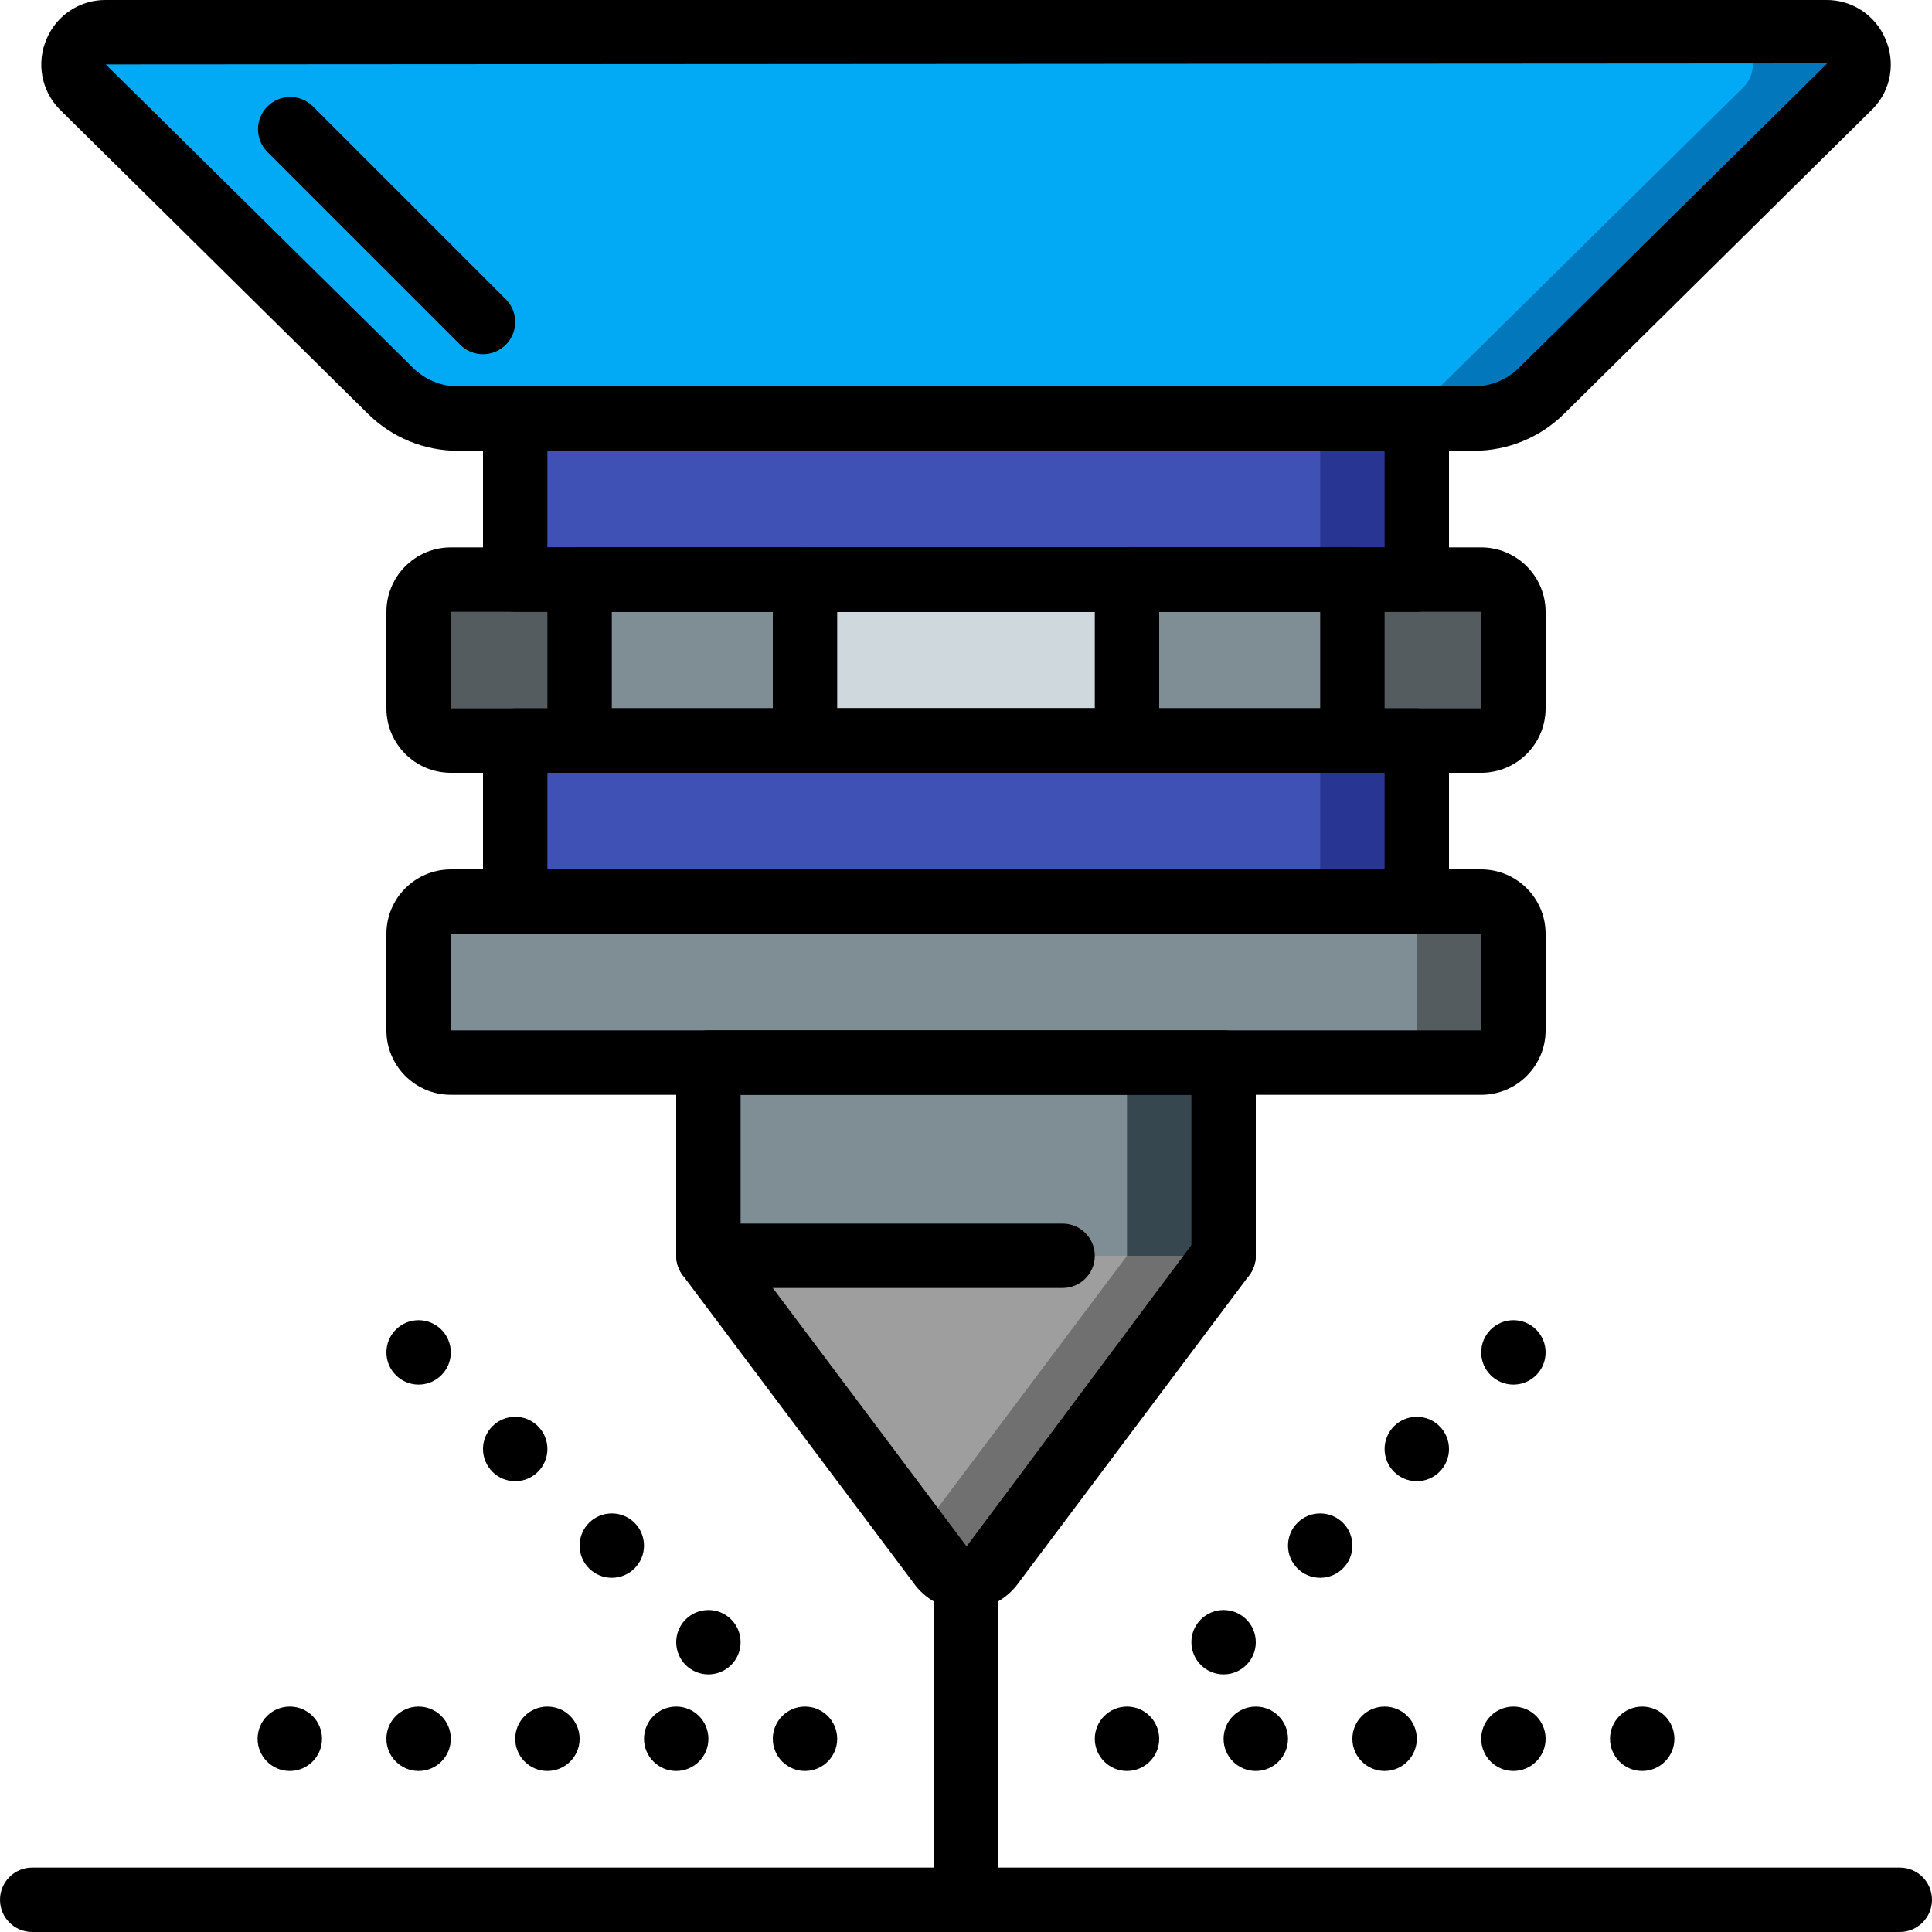 <svg height="512pt" viewBox="0 0 512 512.001" width="512pt" xmlns="http://www.w3.org/2000/svg"><path d="m490.242 22.871-81.664 80.641c-4.789 4.75-11.262 7.418-18.008 7.422h-15.102v42.668h17.066c4.707.012 8.52 3.824 8.531 8.531v25.602c-.012 4.707-3.824 8.52-8.531 8.531h-17.066v42.668h17.066c4.707.016 8.52 3.828 8.531 8.535v25.598c-.012 4.707-3.824 8.52-8.531 8.535h-68.27v51.199l-61.609 82.09c-1.594 2.059-4.051 3.266-6.656 3.266s-5.062-1.207-6.656-3.266l-7.34-9.812-54.27-72.277v-51.199h-68.266c-4.707-.016-8.523-3.828-8.535-8.535v-25.598c.012-4.707 3.828-8.52 8.535-8.535h17.066v-42.668h-17.066c-4.707-.012-8.523-3.824-8.535-8.531v-25.602c.012-4.707 3.828-8.52 8.535-8.531h17.066v-42.668h-15.105c-5.016.02-9.918-1.469-14.078-4.266-1.402-.93-2.719-1.988-3.926-3.156l-81.664-80.641c-2.305-2.484-2.922-6.098-1.57-9.203 1.348-3.109 4.41-5.125 7.797-5.133h456.023c3.387.008 6.449 2.023 7.797 5.133 1.352 3.105.734 6.719-1.566 9.203zm0 0" fill="#0377bc"/><path d="m462.25 22.871-81.664 80.641c-1.207 1.168-2.523 2.227-3.926 3.156-.879.59-1.789 1.133-2.73 1.621-3.531 1.734-7.414 2.641-11.348 2.645h-15.105v42.668h17.066c4.707.012 8.52 3.824 8.535 8.531v25.602c-.016 4.707-3.828 8.52-8.535 8.531h-17.066v42.668h17.066c4.707.016 8.52 3.828 8.535 8.535v25.598c-.016 4.707-3.828 8.52-8.535 8.535h-68.266v51.199l-54.273 72.277-54.27-72.277v-51.199h-68.266c-4.707-.016-8.523-3.828-8.535-8.535v-25.598c.012-4.707 3.828-8.52 8.535-8.535h17.066v-42.668h-17.066c-4.707-.012-8.523-3.824-8.535-8.531v-25.602c.012-4.707 3.828-8.52 8.535-8.531h17.066v-42.668h-15.105c-5.016.02-9.918-1.469-14.078-4.266-1.402-.93-2.719-1.988-3.926-3.156l-81.664-80.641c-2.305-2.484-2.922-6.098-1.57-9.203 1.348-3.109 4.41-5.125 7.797-5.133h428.035c3.387.008 6.445 2.023 7.797 5.133 1.352 3.105.734 6.719-1.57 9.203zm0 0" fill="#02a9f4"/><path d="m324.266 332.801-61.609 82.09c-1.594 2.059-4.051 3.266-6.656 3.266s-5.062-1.207-6.656-3.266l-6.145-8.191-55.465-73.898zm0 0" fill="#707070"/><path d="m298.668 332.801-55.469 73.898-55.465-73.898zm0 0" fill="#9e9e9e"/><path d="m187.734 281.602h136.531v51.199h-136.531zm0 0" fill="#37474f"/><path d="m187.734 281.602h110.934v51.199h-110.934zm0 0" fill="#7f8e94"/><path d="m119.469 238.934h273.066c4.711 0 8.531 3.82 8.531 8.535v25.598c0 4.715-3.82 8.535-8.531 8.535h-273.066c-4.715 0-8.535-3.82-8.535-8.535v-25.598c0-4.715 3.82-8.535 8.535-8.535zm0 0" fill="#545c60"/><path d="m119.469 238.934h247.465c4.711 0 8.535 3.82 8.535 8.535v25.598c0 4.715-3.824 8.535-8.535 8.535h-247.465c-4.715 0-8.535-3.82-8.535-8.535v-25.598c0-4.715 3.82-8.535 8.535-8.535zm0 0" fill="#7f8e94"/><path d="m401.066 162.133v25.602c-.012 4.707-3.824 8.52-8.531 8.531h-34.137v-42.664h34.137c4.707.012 8.52 3.824 8.531 8.531zm0 0" fill="#545c60"/><path d="m153.602 153.602v42.664h-34.133c-4.707-.012-8.523-3.824-8.535-8.531v-25.602c.012-4.707 3.828-8.52 8.535-8.531zm0 0" fill="#545c60"/><path d="m298.668 153.602h59.73v42.664h-59.73zm0 0" fill="#7f8e94"/><path d="m153.602 153.602h59.73v42.664h-59.73zm0 0" fill="#7f8e94"/><path d="m213.332 153.602h85.336v42.664h-85.336zm0 0" fill="#cfd8dc"/><path d="m136.535 196.266h238.934v42.668h-238.934zm0 0" fill="#283593"/><path d="m136.535 196.266h213.332v42.668h-213.332zm0 0" fill="#3f51b5"/><path d="m136.535 110.934h238.934v42.668h-238.934zm0 0" fill="#283593"/><path d="m136.535 110.934h213.332v42.668h-213.332zm0 0" fill="#3f51b5"/><path d="m128 93.867c-2.262.004-4.434-.898-6.031-2.5l-51.203-51.199c-3.23-3.348-3.188-8.672.105-11.965 3.293-3.289 8.613-3.336 11.961-.102l51.203 51.199c2.438 2.441 3.168 6.109 1.848 9.297-1.32 3.191-4.434 5.27-7.883 5.27zm0 0"/><path d="m409.602 358.402c0 4.711-3.82 8.531-8.535 8.531-4.711 0-8.531-3.82-8.531-8.531 0-4.715 3.82-8.535 8.531-8.535 4.715 0 8.535 3.82 8.535 8.535zm0 0"/><path d="m384 384c0 4.715-3.82 8.535-8.531 8.535-4.715 0-8.535-3.82-8.535-8.535 0-4.711 3.82-8.531 8.535-8.531 4.711 0 8.531 3.82 8.531 8.531zm0 0"/><path d="m358.398 409.602c0 4.711-3.82 8.531-8.531 8.531-4.715 0-8.535-3.82-8.535-8.531 0-4.715 3.82-8.535 8.535-8.535 4.711 0 8.531 3.82 8.531 8.535zm0 0"/><path d="m332.801 435.199c0 4.715-3.82 8.535-8.535 8.535-4.711 0-8.531-3.82-8.531-8.535 0-4.711 3.82-8.531 8.531-8.531 4.715 0 8.535 3.82 8.535 8.531zm0 0"/><path d="m443.734 460.801c0 4.711-3.82 8.531-8.535 8.531-4.711 0-8.531-3.82-8.531-8.531 0-4.715 3.82-8.535 8.531-8.535 4.715 0 8.535 3.82 8.535 8.535zm0 0"/><path d="m409.602 460.801c0 4.711-3.82 8.531-8.535 8.531-4.711 0-8.531-3.82-8.531-8.531 0-4.715 3.82-8.535 8.531-8.535 4.715 0 8.535 3.82 8.535 8.535zm0 0"/><path d="m375.469 460.801c0 4.711-3.824 8.531-8.535 8.531-4.711 0-8.535-3.82-8.535-8.531 0-4.715 3.824-8.535 8.535-8.535 4.711 0 8.535 3.82 8.535 8.535zm0 0"/><path d="m341.332 460.801c0 4.711-3.82 8.531-8.531 8.531-4.715 0-8.535-3.82-8.535-8.531 0-4.715 3.82-8.535 8.535-8.535 4.711 0 8.531 3.82 8.531 8.535zm0 0"/><path d="m307.199 460.801c0 4.711-3.82 8.531-8.531 8.531-4.715 0-8.535-3.82-8.535-8.531 0-4.715 3.82-8.535 8.535-8.535 4.711 0 8.531 3.82 8.531 8.535zm0 0"/><path d="m119.469 358.402c0 4.711-3.824 8.531-8.535 8.531-4.711 0-8.535-3.82-8.535-8.531 0-4.715 3.824-8.535 8.535-8.535 4.711 0 8.535 3.82 8.535 8.535zm0 0"/><path d="m145.066 384c0 4.715-3.82 8.535-8.531 8.535-4.715 0-8.535-3.82-8.535-8.535 0-4.711 3.82-8.531 8.535-8.531 4.711 0 8.531 3.82 8.531 8.531zm0 0"/><path d="m170.668 409.602c0 4.711-3.82 8.531-8.535 8.531-4.711 0-8.531-3.82-8.531-8.531 0-4.715 3.82-8.535 8.531-8.535 4.715 0 8.535 3.82 8.535 8.535zm0 0"/><path d="m196.266 435.199c0 4.715-3.82 8.535-8.531 8.535-4.715 0-8.535-3.82-8.535-8.535 0-4.711 3.82-8.531 8.535-8.531 4.711 0 8.531 3.82 8.531 8.531zm0 0"/><path d="m85.332 460.801c0 4.711-3.82 8.531-8.531 8.531-4.715 0-8.535-3.82-8.535-8.531 0-4.715 3.82-8.535 8.535-8.535 4.711 0 8.531 3.82 8.531 8.535zm0 0"/><path d="m119.469 460.801c0 4.711-3.824 8.531-8.535 8.531-4.711 0-8.535-3.82-8.535-8.531 0-4.715 3.824-8.535 8.535-8.535 4.711 0 8.535 3.82 8.535 8.535zm0 0"/><path d="m153.602 460.801c0 4.711-3.82 8.531-8.535 8.531-4.711 0-8.531-3.82-8.531-8.531 0-4.715 3.82-8.535 8.531-8.535 4.715 0 8.535 3.82 8.535 8.535zm0 0"/><path d="m187.734 460.801c0 4.711-3.82 8.531-8.535 8.531-4.711 0-8.531-3.82-8.531-8.531 0-4.715 3.82-8.535 8.531-8.535 4.715 0 8.535 3.82 8.535 8.535zm0 0"/><path d="m221.867 460.801c0 4.711-3.82 8.531-8.535 8.531-4.711 0-8.531-3.82-8.531-8.531 0-4.715 3.82-8.535 8.531-8.535 4.715 0 8.535 3.82 8.535 8.535zm0 0"/><path d="m503.469 512h-494.934c-4.715 0-8.535-3.82-8.535-8.531 0-4.715 3.82-8.535 8.535-8.535h494.934c4.711 0 8.531 3.82 8.531 8.535 0 4.711-3.82 8.531-8.531 8.531zm0 0"/><path d="m256 512c-4.711 0-8.531-3.82-8.531-8.531v-85.336c0-4.711 3.82-8.531 8.531-8.531 4.715 0 8.535 3.82 8.535 8.531v85.336c0 4.711-3.82 8.531-8.535 8.531zm0 0"/><path d="m256 426.668c-5.191.012-10.102-2.348-13.332-6.41l-61.762-82.336c-2.828-3.773-2.062-9.121 1.707-11.949s9.121-2.062 11.945 1.707l61.602 82.129 61.281-82.129c1.828-2.438 4.82-3.715 7.848-3.352 3.027.363 5.629 2.316 6.824 5.121 1.199 2.805.809 6.031-1.02 8.473l-61.602 82.129c-3.234 4.168-8.215 6.609-13.492 6.617zm0 0"/><path d="m324.266 341.332c-4.711 0-8.531-3.82-8.531-8.531v-42.668h-119.469v34.133h85.336c4.711 0 8.531 3.82 8.531 8.535 0 4.711-3.82 8.531-8.531 8.531h-93.867c-4.715 0-8.535-3.82-8.535-8.531v-51.199c0-4.715 3.82-8.535 8.535-8.535h136.531c4.715 0 8.535 3.82 8.535 8.535v51.199c0 4.711-3.82 8.531-8.535 8.531zm0 0"/><path d="m392.535 290.133h-273.066c-9.422-.008-17.059-7.645-17.07-17.066v-25.598c.012-9.422 7.648-17.059 17.07-17.066h273.066c9.418.008 17.055 7.645 17.066 17.066v25.598c-.012 9.422-7.648 17.059-17.066 17.066zm-273.066-42.664v25.598h273.074l-.008-25.598zm0 0"/><path d="m392.535 204.801h-273.066c-9.422-.012-17.059-7.645-17.07-17.066v-25.602c.012-9.422 7.648-17.055 17.07-17.066h273.066c9.418.012 17.055 7.645 17.066 17.066v25.602c-.012 9.422-7.648 17.055-17.066 17.066zm-273.066-42.668v25.602h273.074l-.008-25.602zm0 0"/><path d="m358.398 204.801h-204.797c-4.715 0-8.535-3.82-8.535-8.535v-42.664c0-4.715 3.82-8.535 8.535-8.535h204.797c4.715 0 8.535 3.82 8.535 8.535v42.664c0 4.715-3.82 8.535-8.535 8.535zm-196.266-17.066h187.734v-25.602h-187.734zm0 0"/><path d="m298.668 204.801h-85.336c-4.711 0-8.531-3.82-8.531-8.535v-42.664c0-4.715 3.82-8.535 8.531-8.535h85.336c4.711 0 8.531 3.82 8.531 8.535v42.664c0 4.715-3.82 8.535-8.531 8.535zm-76.801-17.066h68.266v-25.602h-68.266zm0 0"/><path d="m375.469 247.469h-238.934c-4.715 0-8.535-3.82-8.535-8.535v-42.668c0-4.711 3.82-8.531 8.535-8.531h238.934c4.711 0 8.531 3.82 8.531 8.531v42.668c0 4.715-3.82 8.535-8.531 8.535zm-230.402-17.066h221.867v-25.602h-221.867zm0 0"/><path d="m375.469 162.133h-238.934c-4.715 0-8.535-3.82-8.535-8.531v-42.668c0-4.711 3.82-8.531 8.535-8.531h238.934c4.711 0 8.531 3.82 8.531 8.531v42.668c0 4.711-3.82 8.531-8.531 8.531zm-230.402-17.066h221.867v-25.598h-221.867zm0 0"/><path d="m390.559 119.469h-269.117c-8.984.02-17.605-3.523-23.984-9.852l-81.707-80.688c-4.832-4.969-6.16-12.371-3.359-18.707 2.676-6.25 8.84-10.277 15.637-10.223h455.949c6.793-.059 12.957 3.973 15.633 10.219 2.781 6.199 1.566 13.465-3.086 18.418l-81.98 80.984c-6.379 6.324-15 9.867-23.984 9.848zm93.691-102.684-456.223.281 81.43 80.41c3.184 3.164 7.496 4.934 11.984 4.926h269.117c4.488.008 8.801-1.762 11.984-4.926zm0 0"/></svg>